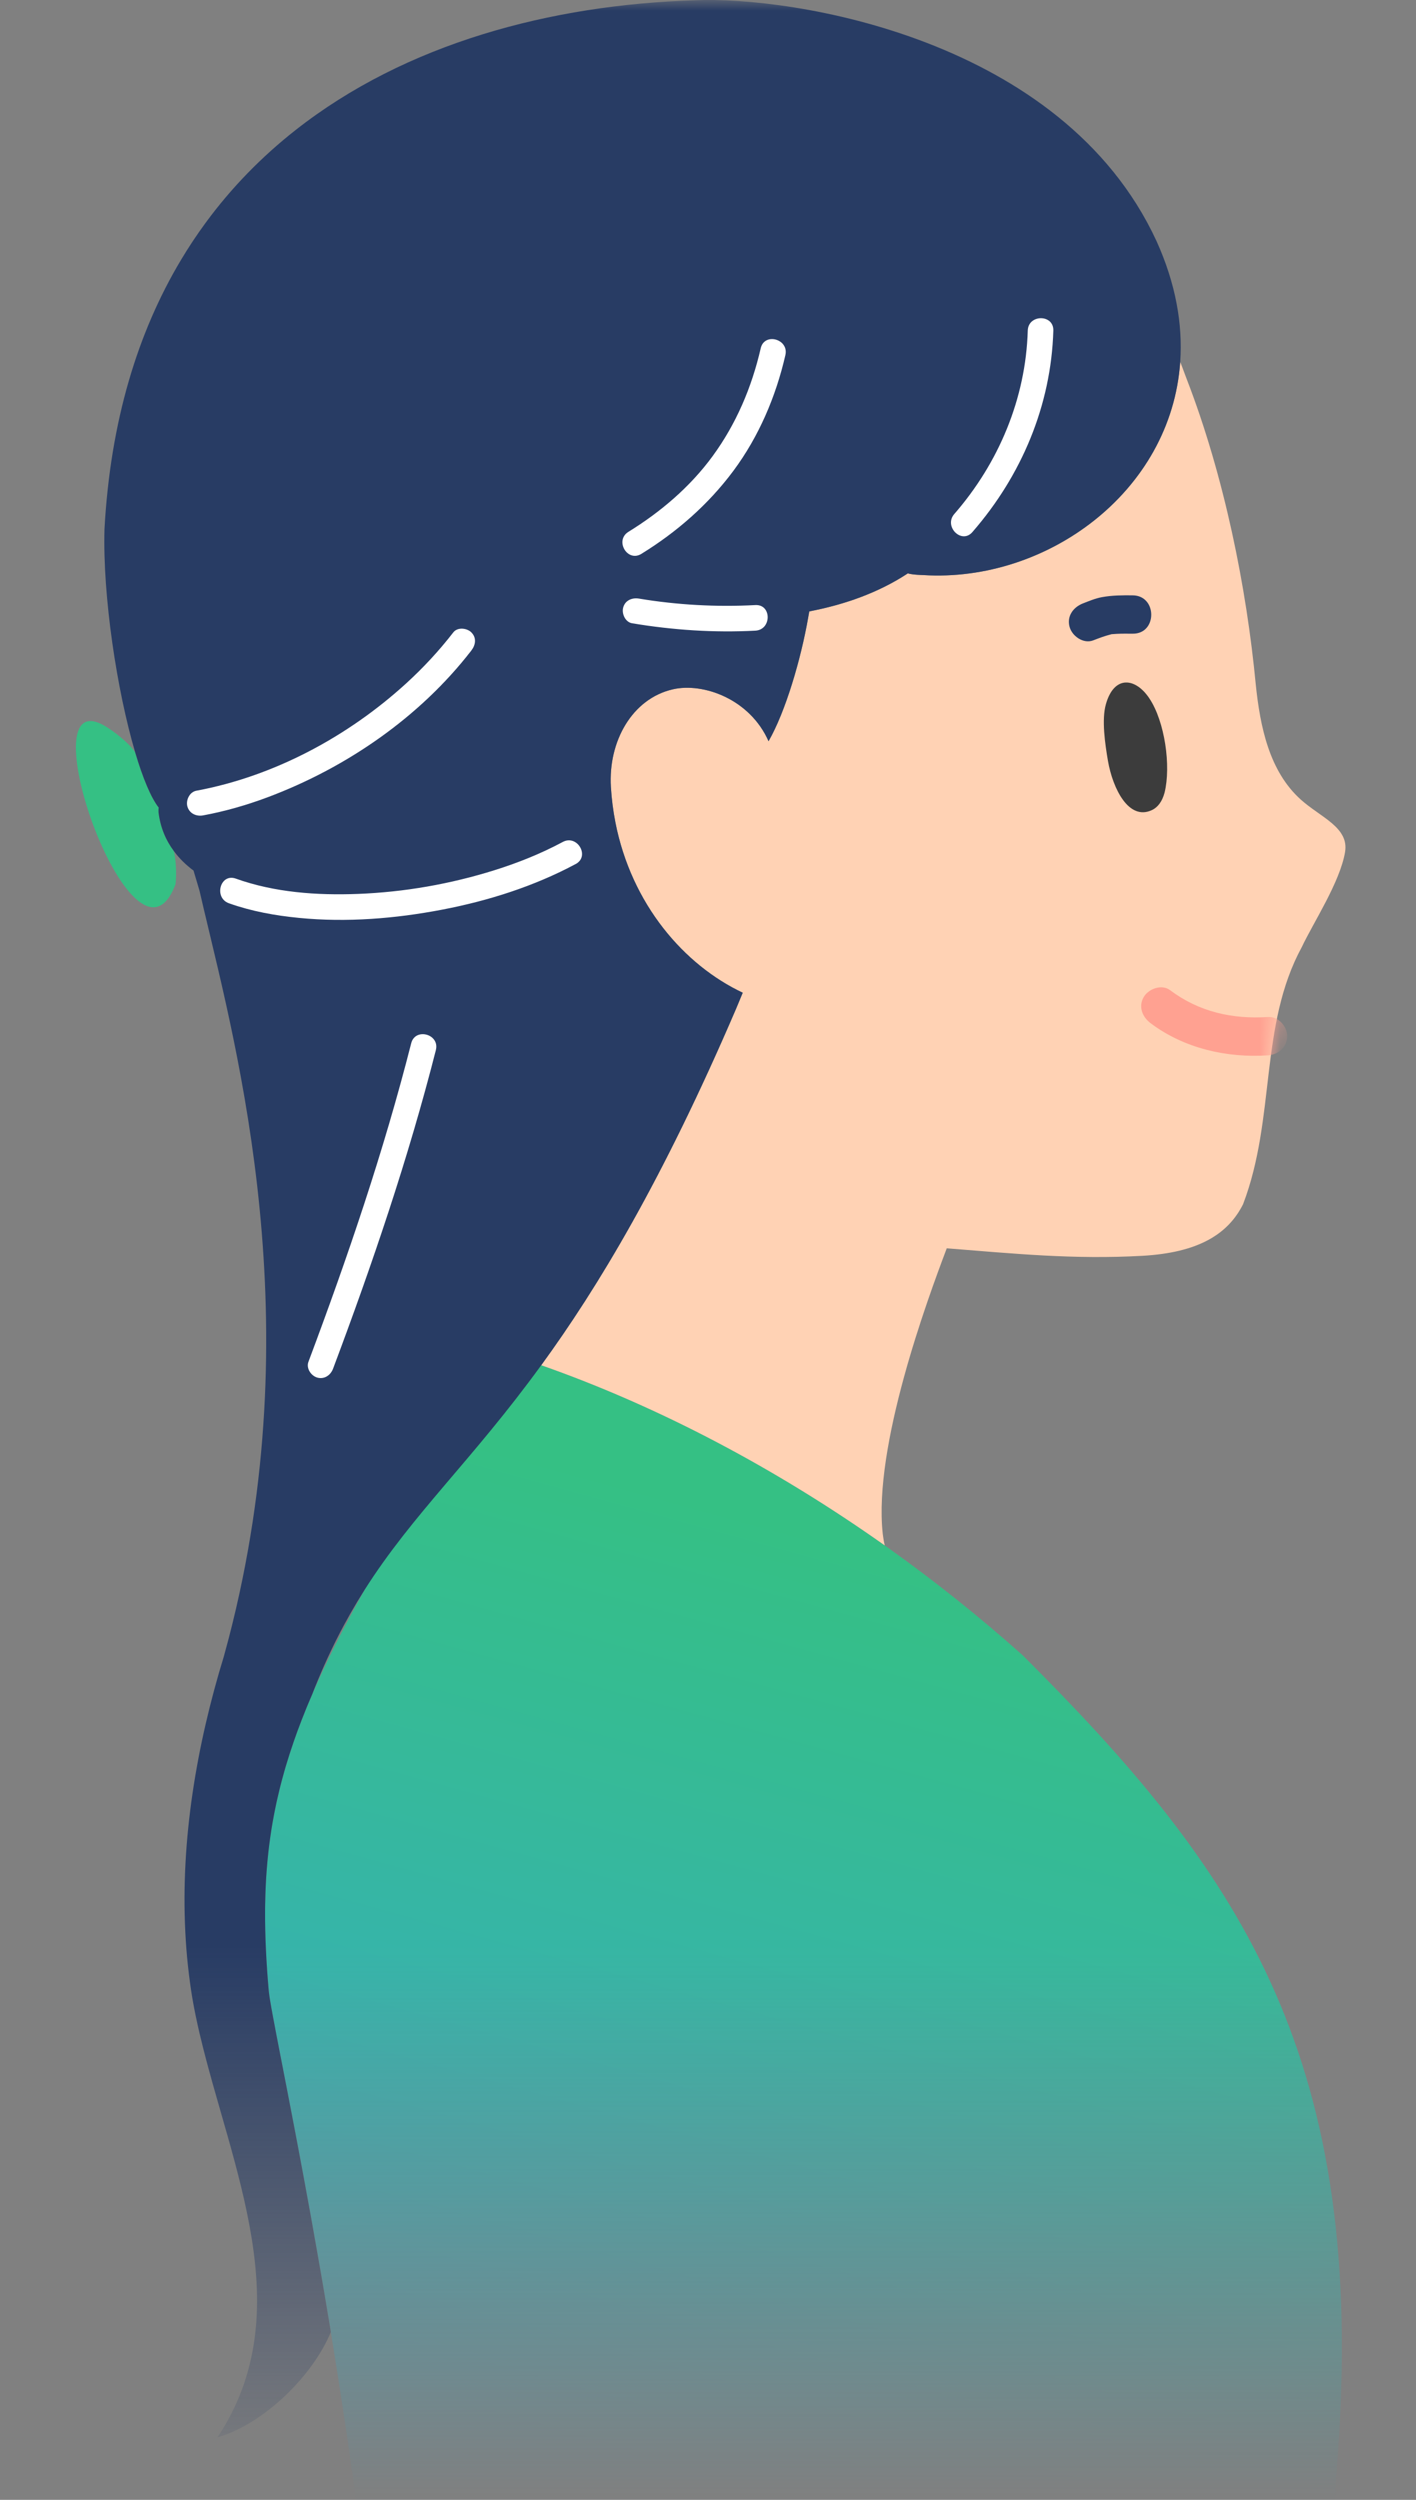 <svg width="68" height="120" viewBox="0 0 68 120" fill="none" xmlns="http://www.w3.org/2000/svg">
<rect x="0" y="0" width="68" height="120" fill="#808080" stroke="none"/>
<mask id="mask0_577_10811" style="mask-type:alpha" maskUnits="userSpaceOnUse" x="0" y="0" width="68" height="120">
<rect width="68" height="120" fill="url(#paint0_linear_577_10811)"/>
</mask>
<g mask="url(#mask0_577_10811)">
<path d="M12.73 91.737C12.724 92.94 12.787 94.2 12.906 95.559C12.911 95.617 12.919 95.69 12.932 95.779C12.936 95.803 12.94 95.829 12.943 95.856C12.944 95.858 12.945 95.861 12.945 95.863C12.949 95.89 12.953 95.918 12.958 95.947C12.965 95.993 12.973 96.041 12.982 96.092C12.984 96.105 12.986 96.119 12.988 96.133C12.992 96.157 12.997 96.182 13.001 96.207C13.007 96.24 13.012 96.275 13.019 96.311C13.02 96.315 13.021 96.318 13.021 96.321C13.034 96.396 13.048 96.476 13.064 96.56C13.064 96.564 13.065 96.568 13.066 96.573C13.078 96.635 13.089 96.698 13.101 96.764C13.105 96.788 13.11 96.812 13.114 96.835C13.13 96.915 13.145 96.997 13.161 97.082C13.169 97.127 13.178 97.174 13.187 97.22C13.193 97.255 13.2 97.29 13.207 97.327C13.216 97.374 13.225 97.422 13.234 97.471C13.239 97.5 13.245 97.529 13.251 97.558C13.262 97.616 13.274 97.676 13.286 97.737C13.291 97.767 13.297 97.798 13.303 97.829C13.309 97.86 13.315 97.89 13.321 97.922C13.323 97.933 13.325 97.945 13.328 97.956C13.343 98.039 13.36 98.125 13.377 98.212C13.38 98.225 13.382 98.238 13.384 98.251C13.395 98.305 13.405 98.359 13.416 98.413C13.423 98.447 13.429 98.482 13.437 98.517C13.452 98.601 13.469 98.686 13.486 98.774C13.5 98.847 13.515 98.92 13.529 98.994C13.54 99.051 13.551 99.109 13.563 99.168C13.585 99.281 13.607 99.396 13.63 99.513C13.642 99.573 13.653 99.633 13.665 99.692C13.68 99.773 13.696 99.855 13.713 99.937C13.744 100.103 13.777 100.272 13.811 100.445C13.902 100.921 14 101.426 14.102 101.958C14.121 102.055 14.139 102.152 14.158 102.251C14.17 102.316 14.182 102.38 14.195 102.445C14.24 102.679 14.285 102.918 14.331 103.162C14.343 103.227 14.355 103.292 14.368 103.358C14.397 103.514 14.427 103.671 14.457 103.831C14.486 103.99 14.516 104.151 14.547 104.315C14.555 104.359 14.563 104.403 14.571 104.447C14.613 104.668 14.654 104.892 14.695 105.12C14.716 105.233 14.737 105.347 14.758 105.463C14.801 105.693 14.844 105.926 14.886 106.163C14.93 106.4 14.972 106.639 15.015 106.881C15.125 107.486 15.234 108.11 15.346 108.751C15.401 109.067 15.456 109.387 15.512 109.71C15.524 109.78 15.536 109.851 15.548 109.922C15.588 110.163 15.63 110.406 15.671 110.651C15.672 110.653 15.672 110.653 15.672 110.655C15.713 110.899 15.754 111.144 15.795 111.392C15.795 111.393 15.795 111.393 15.795 111.393C15.812 111.497 15.83 111.602 15.847 111.707C15.86 111.787 15.874 111.868 15.887 111.949C16.209 113.915 16.533 115.997 16.842 118.161C17.022 119.416 17.197 120.698 17.364 122H63.978C64.16 118.942 64.285 117.243 64.285 117.243C65.521 98.355 59.293 89.613 49.12 79.465C47.073 77.639 44.922 75.919 42.69 74.328C42.623 74.28 42.555 74.232 42.487 74.185C41.975 73.822 41.459 73.467 40.94 73.119C40.8 73.025 40.66 72.931 40.519 72.838C40.354 72.729 40.188 72.62 40.021 72.513C39.356 72.081 38.685 71.661 38.01 71.253C37.841 71.151 37.672 71.05 37.502 70.949C37.332 70.849 37.163 70.749 36.993 70.651C36.652 70.453 36.311 70.258 35.968 70.067C35.797 69.971 35.625 69.876 35.453 69.782C34.595 69.311 33.729 68.861 32.859 68.432C32.685 68.346 32.511 68.261 32.336 68.177C32.168 68.097 31.999 68.016 31.831 67.936C31.803 67.923 31.775 67.91 31.747 67.897C31.607 67.832 31.468 67.766 31.328 67.702C31.294 67.686 31.26 67.671 31.225 67.655C31.07 67.584 30.916 67.513 30.761 67.444C30.75 67.439 30.739 67.434 30.728 67.428C30.388 67.275 30.048 67.126 29.706 66.981C29.178 66.754 28.648 66.537 28.118 66.328C27.764 66.188 27.41 66.052 27.056 65.92C26.879 65.853 26.701 65.788 26.524 65.724C26.346 65.66 26.169 65.596 25.992 65.534C25.947 65.518 25.903 65.502 25.858 65.487C24.568 65.037 23.275 64.639 21.983 64.295C21.377 66.659 21.295 68.8 20.631 71.039C19.428 72.985 18.389 74.734 17.495 76.34C17.482 76.364 17.468 76.387 17.456 76.411C16.459 78.205 15.645 79.821 14.992 81.334C14.914 81.513 14.839 81.691 14.766 81.868C14.743 81.923 14.721 81.978 14.698 82.033C14.557 82.379 14.425 82.72 14.3 83.058C14.28 83.114 14.259 83.169 14.239 83.226C14.201 83.328 14.165 83.43 14.13 83.531C14.069 83.708 14.009 83.884 13.952 84.058C13.934 84.113 13.916 84.168 13.899 84.223C13.839 84.409 13.782 84.594 13.728 84.777C13.717 84.812 13.707 84.847 13.697 84.881C13.681 84.934 13.666 84.988 13.651 85.041C13.616 85.166 13.582 85.289 13.549 85.413C13.538 85.451 13.528 85.489 13.518 85.527C13.497 85.605 13.477 85.683 13.458 85.761C13.444 85.813 13.431 85.865 13.419 85.917C13.379 86.082 13.34 86.247 13.304 86.411C13.291 86.467 13.279 86.523 13.268 86.578C13.239 86.711 13.211 86.844 13.185 86.976C13.174 87.03 13.164 87.084 13.154 87.137C13.134 87.244 13.114 87.351 13.096 87.458C13.077 87.565 13.059 87.672 13.041 87.78C13.024 87.887 13.008 87.994 12.992 88.101C12.984 88.156 12.976 88.209 12.969 88.263C12.954 88.371 12.94 88.478 12.927 88.586C12.913 88.694 12.9 88.802 12.888 88.91C12.872 89.056 12.857 89.203 12.844 89.349C12.831 89.475 12.821 89.6 12.811 89.726V89.729C12.807 89.773 12.804 89.817 12.801 89.861L12.79 90.019C12.785 90.097 12.78 90.174 12.776 90.251C12.771 90.329 12.767 90.407 12.763 90.484C12.76 90.552 12.757 90.621 12.754 90.69C12.75 90.778 12.748 90.866 12.745 90.954C12.739 91.098 12.736 91.243 12.734 91.388C12.733 91.447 12.732 91.506 12.732 91.566C12.732 91.622 12.73 91.679 12.73 91.737Z" fill="url(#paint1_linear_577_10811)"/>
<path d="M5.279 35.003C0.928 31.973 6.424 47.778 8.429 42.442C8.429 42.442 8.526 41.673 8.351 40.859C7.954 40.325 7.698 39.705 7.613 38.995C7.613 38.995 7.605 38.825 7.623 38.77C7.241 38.282 6.851 37.331 6.492 36.115C6.128 35.568 5.279 35.002 5.279 35.002V35.003Z" fill="#35C084"/>
<path d="M42.39 73.608C41.939 69.413 44.528 62.401 45.466 59.922C48.643 60.172 51.545 60.469 54.861 60.282C57.551 60.131 58.977 59.242 59.697 57.802C61.277 53.656 60.458 49.247 62.517 45.459C63.075 44.277 64.35 42.346 64.593 40.902C64.793 39.72 63.425 39.24 62.472 38.387C60.948 37.02 60.515 34.878 60.305 32.856C59.866 28.244 58.802 22.874 56.978 18.169L56.677 17.365C56.248 23.63 50.242 27.971 44.345 27.606C44.345 27.606 43.832 27.597 43.597 27.524C42.17 28.464 40.527 29.03 38.864 29.349L38.814 29.63C38.466 31.635 37.727 34.158 36.908 35.582C36.016 33.558 33.778 32.756 32.316 33.089C30.353 33.536 29.204 35.593 29.337 37.779C29.372 38.364 29.446 38.928 29.553 39.475C30.323 43.403 32.842 46.322 35.669 47.653L35.357 48.404C31.811 56.669 28.711 61.798 25.991 65.534C31.67 67.528 37.288 70.506 42.487 74.184C42.433 73.969 42.389 73.608 42.389 73.608L42.39 73.608Z" fill="#FFD2B4"/>
<path d="M5.018 25.394C5.302 20.204 6.621 15.946 8.678 12.5C9.05 11.876 9.447 11.278 9.866 10.707C11.121 8.995 12.578 7.515 14.187 6.249C19.486 2.081 26.446 0.23 33.366 0.014C37.979 -0.193 51.008 1.798 55.532 11.557C56.463 13.607 56.801 15.566 56.678 17.365C56.247 23.628 50.243 27.971 44.346 27.605C44.346 27.605 43.832 27.596 43.597 27.524C42.17 28.463 40.528 29.03 38.865 29.348L38.814 29.63C38.465 31.635 37.727 34.158 36.908 35.581C36.016 33.558 33.778 32.755 32.316 33.088C30.354 33.535 29.204 35.594 29.337 37.779C29.373 38.363 29.447 38.928 29.553 39.475C30.323 43.402 32.843 46.322 35.669 47.653L35.357 48.403C31.811 56.669 28.712 61.798 25.992 65.534C24.32 67.832 22.79 69.602 21.388 71.252C19.963 72.931 18.67 74.484 17.495 76.339C17.493 76.343 17.49 76.347 17.488 76.351C16.589 77.77 15.76 79.367 14.992 81.333C14.914 81.513 14.838 81.691 14.765 81.867C14.743 81.922 14.721 81.977 14.698 82.032C14.557 82.378 14.425 82.72 14.3 83.057C14.279 83.113 14.259 83.169 14.239 83.225C14.201 83.328 14.165 83.43 14.13 83.531C14.068 83.708 14.009 83.883 13.952 84.058C13.934 84.113 13.916 84.168 13.899 84.222C13.839 84.408 13.782 84.593 13.727 84.776C13.717 84.812 13.707 84.847 13.697 84.88C13.681 84.934 13.666 84.987 13.651 85.041C13.616 85.165 13.582 85.288 13.548 85.412C13.538 85.45 13.528 85.489 13.518 85.527C13.497 85.605 13.477 85.683 13.458 85.761C13.444 85.813 13.431 85.865 13.419 85.917C13.379 86.082 13.34 86.246 13.303 86.411C13.291 86.466 13.279 86.522 13.267 86.578C13.239 86.71 13.211 86.843 13.185 86.975C13.174 87.03 13.164 87.083 13.154 87.137C13.134 87.243 13.114 87.35 13.095 87.457C13.077 87.565 13.059 87.672 13.041 87.779C13.024 87.886 13.008 87.994 12.992 88.101C12.984 88.155 12.976 88.208 12.969 88.263C12.954 88.37 12.94 88.478 12.926 88.585C12.913 88.693 12.9 88.801 12.888 88.91C12.872 89.055 12.857 89.202 12.843 89.349C12.831 89.474 12.821 89.599 12.811 89.726V89.728C12.807 89.773 12.804 89.817 12.801 89.861L12.79 90.019C12.785 90.096 12.78 90.173 12.775 90.251C12.771 90.328 12.767 90.406 12.763 90.484C12.76 90.552 12.757 90.62 12.754 90.689C12.75 90.777 12.747 90.865 12.744 90.953C12.739 91.097 12.736 91.242 12.734 91.387C12.733 91.447 12.732 91.506 12.731 91.565C12.731 91.621 12.73 91.678 12.73 91.736C12.723 92.939 12.786 94.2 12.905 95.559C12.911 95.617 12.919 95.689 12.932 95.778C12.936 95.803 12.939 95.828 12.943 95.855C12.944 95.858 12.944 95.86 12.944 95.863C12.949 95.89 12.953 95.917 12.957 95.946C12.965 95.992 12.973 96.04 12.981 96.091C12.983 96.105 12.986 96.118 12.988 96.132C12.992 96.157 12.996 96.181 13.001 96.206C13.007 96.24 13.012 96.275 13.019 96.311C13.02 96.314 13.02 96.318 13.02 96.321C13.034 96.396 13.048 96.475 13.064 96.559C13.064 96.563 13.065 96.568 13.066 96.573C13.077 96.634 13.088 96.698 13.101 96.763C13.105 96.787 13.11 96.811 13.114 96.835C13.129 96.914 13.144 96.997 13.161 97.082C13.168 97.127 13.177 97.172 13.187 97.219C13.193 97.254 13.2 97.29 13.207 97.326C13.215 97.374 13.225 97.421 13.234 97.47C13.239 97.499 13.245 97.528 13.251 97.557C13.262 97.616 13.273 97.675 13.285 97.736C13.29 97.766 13.297 97.798 13.303 97.828C13.309 97.859 13.314 97.889 13.321 97.921C13.323 97.933 13.325 97.944 13.327 97.956C13.343 98.039 13.36 98.124 13.377 98.211C13.379 98.224 13.382 98.237 13.384 98.25C13.395 98.304 13.405 98.358 13.416 98.413C13.423 98.447 13.429 98.481 13.436 98.516C13.452 98.6 13.469 98.686 13.486 98.773C13.5 98.846 13.514 98.919 13.529 98.993C13.54 99.051 13.551 99.108 13.563 99.167C13.585 99.28 13.607 99.395 13.63 99.513C13.642 99.572 13.653 99.632 13.665 99.692C13.68 99.773 13.696 99.854 13.712 99.937C13.744 100.102 13.777 100.271 13.811 100.444C13.902 100.92 14 101.425 14.102 101.957C14.12 102.054 14.139 102.152 14.158 102.251C14.17 102.315 14.182 102.379 14.195 102.444C14.239 102.678 14.284 102.917 14.331 103.161C14.343 103.226 14.355 103.291 14.367 103.357C14.396 103.513 14.427 103.67 14.456 103.83C14.486 103.99 14.516 104.151 14.547 104.314C14.555 104.358 14.562 104.403 14.571 104.447C14.612 104.668 14.653 104.892 14.695 105.119C14.716 105.233 14.737 105.347 14.758 105.462C14.801 105.693 14.843 105.926 14.886 106.163C14.929 106.399 14.972 106.638 15.015 106.881C15.124 107.486 15.234 108.11 15.346 108.75C15.401 109.066 15.456 109.386 15.512 109.709C15.524 109.78 15.536 109.85 15.548 109.921C15.589 110.162 15.63 110.405 15.671 110.65C15.672 110.652 15.672 110.653 15.672 110.654C15.693 110.777 15.714 110.901 15.734 111.025C15.755 111.149 15.776 111.274 15.797 111.399C15.827 111.581 15.857 111.763 15.887 111.946C15.887 111.947 15.886 111.948 15.886 111.948C15.693 112.414 15.431 112.883 15.119 113.34C13.971 115.018 12.132 116.521 10.444 116.997C14.464 110.968 11.087 104.001 9.594 97.65C9.594 97.648 9.593 97.647 9.592 97.645C9.454 97.056 9.331 96.472 9.233 95.894C9.063 94.861 8.954 93.82 8.901 92.775C8.671 88.312 9.441 83.778 10.752 79.505C10.834 79.21 10.913 78.916 10.989 78.623C14.916 63.508 11.411 50.503 9.781 43.614C9.711 43.316 9.644 43.031 9.581 42.757L9.294 41.791C8.926 41.516 8.608 41.205 8.351 40.856C7.953 40.322 7.698 39.703 7.613 38.992C7.613 38.992 7.605 38.823 7.622 38.768C7.242 38.28 6.851 37.329 6.491 36.113C5.616 33.15 4.926 28.619 5.018 25.394Z" fill="#283C64"/>
<path d="M36.275 30.273C34.295 30.379 32.31 30.244 30.356 29.919C30.029 29.864 29.846 29.459 29.927 29.163C30.022 28.816 30.354 28.68 30.683 28.734C32.527 29.041 34.408 29.144 36.275 29.045C37.064 29.003 37.062 30.231 36.275 30.273V30.273Z" fill="white"/>
<path d="M50.584 15.868C50.478 19.472 49.051 22.838 46.695 25.543C46.175 26.14 45.31 25.269 45.827 24.675C47.961 22.225 49.261 19.134 49.356 15.868C49.379 15.079 50.607 15.076 50.584 15.868Z" fill="white"/>
<path d="M37.717 17.043C37.258 19.042 36.438 20.966 35.209 22.615C34.011 24.221 32.503 25.538 30.799 26.588C30.125 27.003 29.507 25.942 30.18 25.528C31.722 24.577 33.132 23.381 34.209 21.914C35.35 20.36 36.102 18.592 36.532 16.717C36.709 15.947 37.893 16.273 37.716 17.043H37.717Z" fill="white"/>
<path d="M52.007 28.965C52.306 28.848 52.602 28.723 52.919 28.665C53.407 28.574 53.902 28.573 54.396 28.578C55.581 28.589 55.584 30.431 54.396 30.419C54.141 30.417 53.886 30.414 53.632 30.426C53.553 30.43 53.475 30.438 53.396 30.442C53.191 30.454 53.579 30.393 53.349 30.452C53.056 30.527 52.779 30.63 52.497 30.74C52.034 30.921 51.487 30.54 51.365 30.096C51.221 29.575 51.543 29.145 52.008 28.964L52.007 28.965Z" fill="#283C64"/>
<path d="M53.107 33.807C53.505 32.391 54.539 32.531 55.197 33.527C55.937 34.634 56.244 36.773 55.924 38.055C55.812 38.474 55.599 38.756 55.317 38.887C54.207 39.407 53.438 37.862 53.206 36.519C53.066 35.702 52.899 34.546 53.107 33.806V33.807Z" fill="#3C3C3C"/>
<path d="M22.636 31.226C20.157 34.432 16.628 36.856 12.849 38.272C11.844 38.648 10.81 38.945 9.755 39.141C9.429 39.202 9.093 39.051 8.999 38.712C8.917 38.413 9.101 38.018 9.428 37.957C13.16 37.264 16.709 35.355 19.503 32.807C20.326 32.056 21.086 31.239 21.768 30.357C21.971 30.094 22.423 30.143 22.636 30.357C22.895 30.616 22.84 30.962 22.636 31.225V31.226Z" fill="white"/>
<path d="M27.646 41.475C25.651 42.543 23.459 43.239 21.241 43.664C18.986 44.097 16.653 44.286 14.363 44.062C13.219 43.95 12.079 43.746 10.994 43.359C10.255 43.096 10.574 41.908 11.321 42.175C13.193 42.844 15.216 42.985 17.189 42.91C19.409 42.825 21.621 42.438 23.741 41.774C24.875 41.419 25.978 40.977 27.026 40.416C27.722 40.044 28.343 41.103 27.646 41.476L27.646 41.475Z" fill="white"/>
<mask id="mask1_577_10811" style="mask-type:luminance" maskUnits="userSpaceOnUse" x="25" y="17" width="40" height="58">
<path d="M42.39 73.608C41.939 69.413 44.528 62.401 45.466 59.922C48.643 60.172 51.545 60.469 54.861 60.282C57.551 60.131 58.977 59.242 59.697 57.802C61.277 53.656 60.458 49.247 62.517 45.459C63.075 44.277 64.35 42.346 64.593 40.902C64.793 39.72 63.425 39.24 62.472 38.387C60.948 37.02 60.515 34.878 60.305 32.856C59.866 28.244 58.802 22.874 56.978 18.169L56.677 17.365C56.248 23.63 50.242 27.971 44.345 27.606C44.345 27.606 43.832 27.597 43.597 27.524C42.17 28.464 40.527 29.03 38.864 29.349L38.814 29.63C38.466 31.635 37.727 34.158 36.908 35.582C36.016 33.558 33.778 32.756 32.316 33.089C30.353 33.536 29.204 35.593 29.337 37.779C29.372 38.364 29.446 38.928 29.553 39.475C30.323 43.403 32.842 46.322 35.669 47.653L35.357 48.404C31.811 56.669 28.711 61.798 25.991 65.534C31.67 67.528 37.288 70.506 42.487 74.184C42.433 73.969 42.389 73.608 42.389 73.608L42.39 73.608Z" fill="white"/>
</mask>
<g mask="url(#mask1_577_10811)">
<path d="M60.893 50.659C58.909 50.791 56.863 50.324 55.256 49.117C54.859 48.819 54.655 48.322 54.926 47.858C55.155 47.467 55.786 47.228 56.186 47.528C57.585 48.578 59.189 48.931 60.893 48.818C61.39 48.785 61.814 49.265 61.814 49.739C61.814 50.264 61.392 50.626 60.893 50.659V50.659Z" fill="#FFA191"/>
</g>
<path d="M38.273 80.509C38.268 80.509 38.264 80.507 38.26 80.507C38.257 80.507 38.253 80.506 38.25 80.506C38.257 80.507 38.265 80.507 38.273 80.509Z" fill="#A0AFC3"/>
<path d="M20.932 50.406C19.609 55.603 17.879 60.683 15.995 65.7C15.879 66.01 15.581 66.222 15.24 66.129C14.942 66.047 14.694 65.685 14.811 65.373C16.694 60.356 18.425 55.276 19.747 50.08C19.942 49.314 21.127 49.638 20.931 50.406H20.932Z" fill="white"/>
</g>
<defs>
<linearGradient id="paint0_linear_577_10811" x1="34" y1="0" x2="34" y2="120" gradientUnits="userSpaceOnUse">
<stop offset="0.781" stop-color="#D9D9D9"/>
<stop offset="1" stop-color="#737373" stop-opacity="0"/>
</linearGradient>
<linearGradient id="paint1_linear_577_10811" x1="46.302" y1="75.663" x2="32.991" y2="123.927" gradientUnits="userSpaceOnUse">
<stop stop-color="#35C084"/>
<stop offset="1" stop-color="#37A9CD"/>
</linearGradient>
</defs>
</svg>
